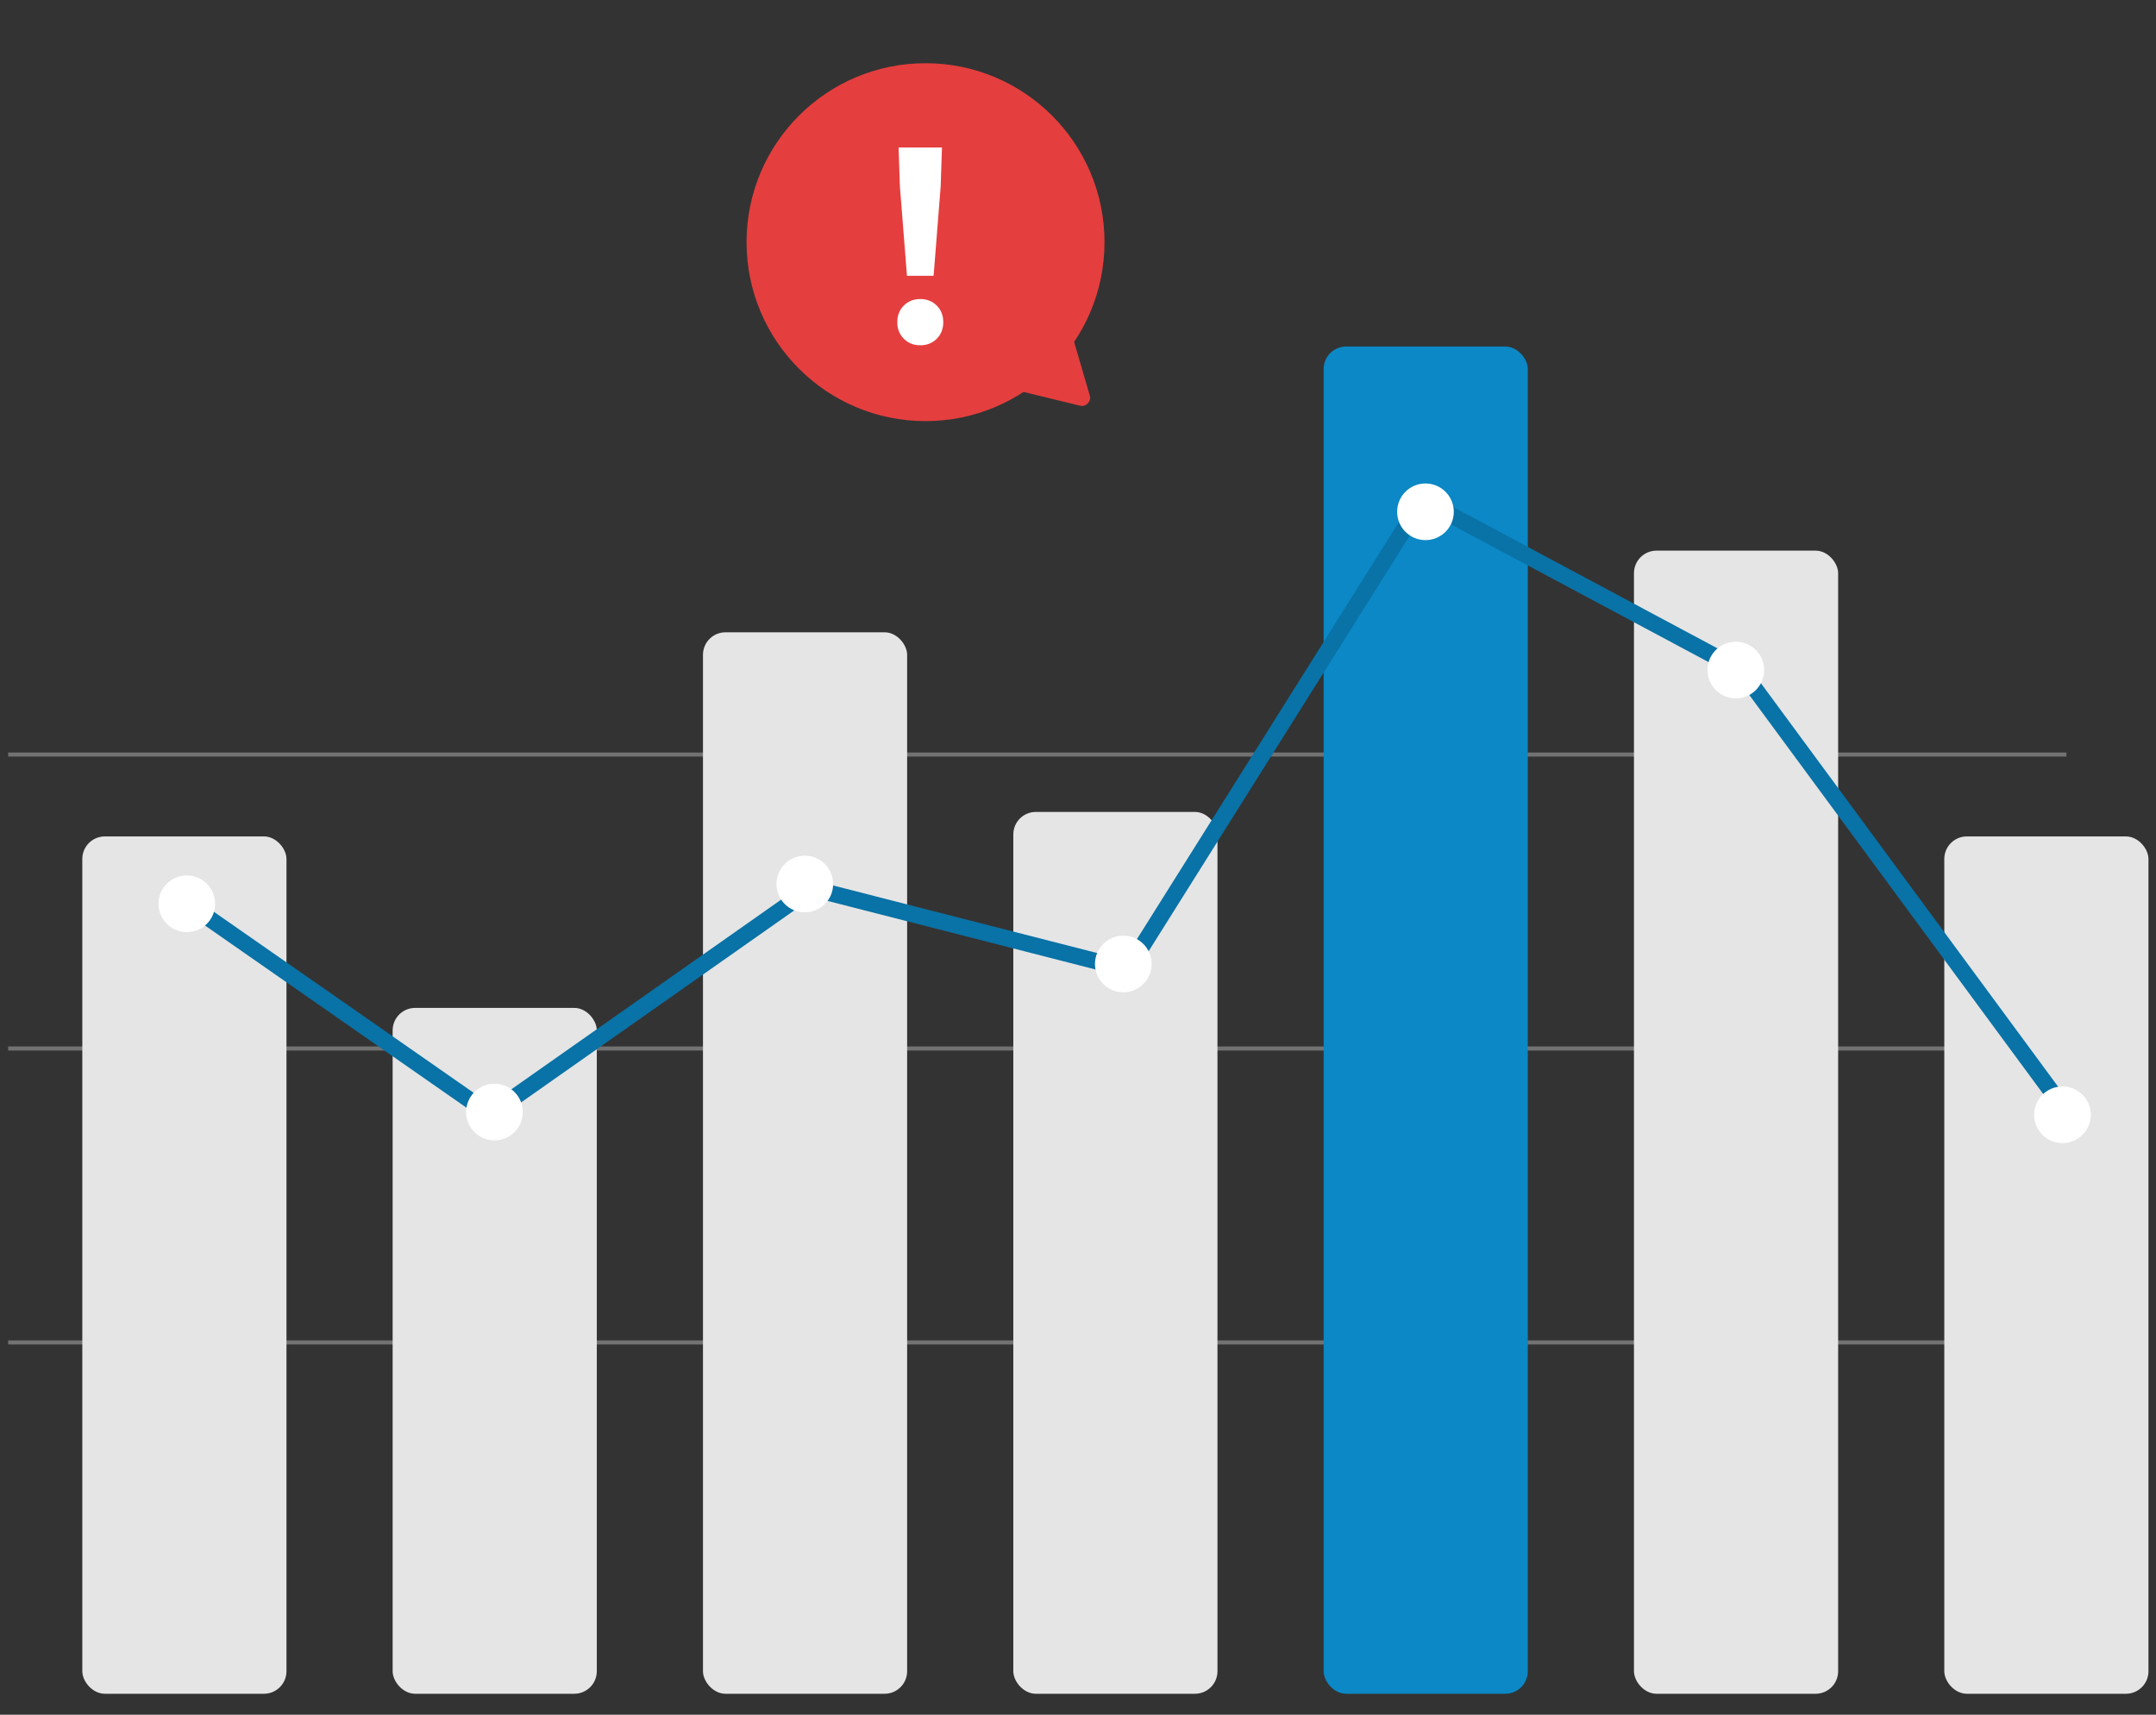 <svg width="264" height="210" viewBox="0 0 264 210" fill="none" xmlns="http://www.w3.org/2000/svg">
<rect x="0" y="0" width="264" height="210" fill="#333333" stroke="none"/>
<line opacity="0.5" x1="1" y1="92.41" x2="253.029" y2="92.41" stroke="#B3B3B3" stroke-width="0.5"/>
<line opacity="0.5" x1="1" y1="128.41" x2="253.029" y2="128.41" stroke="#B3B3B3" stroke-width="0.5"/>
<line opacity="0.5" x1="1" y1="164.41" x2="253.029" y2="164.41" stroke="#B3B3B3" stroke-width="0.5"/>
<rect x="10.078" y="102.438" width="25" height="105" rx="2.759" fill="#E5E5E5"/>
<rect x="48.078" y="123.438" width="25" height="84" rx="2.759" fill="#E5E5E5"/>
<rect x="86.078" y="77.438" width="25" height="130" rx="2.759" fill="#E5E5E5"/>
<rect x="124.078" y="99.438" width="25" height="108" rx="2.759" fill="#E5E5E5"/>
<rect x="162.078" y="42.438" width="25" height="165" rx="2.759" fill="#0B88C5"/>
<rect x="200.078" y="67.438" width="25" height="140" rx="2.759" fill="#E5E5E5"/>
<rect x="238.078" y="102.438" width="25" height="105" rx="2.759" fill="#E5E5E5"/>
<path d="M23.078 110.719L60.015 136.459L99.359 108.796L138.078 118.708L174.185 61.219L213.219 82.099L253.078 136.219" stroke="#0972A6" stroke-width="2" stroke-linecap="round" stroke-linejoin="round"/>
<ellipse cx="22.875" cy="110.688" rx="3.469" ry="3.469" fill="white"/>
<ellipse cx="60.547" cy="136.195" rx="3.469" ry="3.469" fill="white"/>
<ellipse cx="98.547" cy="108.266" rx="3.469" ry="3.469" fill="white"/>
<ellipse cx="174.547" cy="62.68" rx="3.469" ry="3.469" fill="white"/>
<ellipse cx="137.547" cy="118.059" rx="3.469" ry="3.469" fill="white"/>
<ellipse cx="212.547" cy="82.063" rx="3.469" ry="3.469" fill="white"/>
<ellipse cx="252.547" cy="136.527" rx="3.469" ry="3.469" fill="white"/>
<ellipse cx="113.33" cy="29.658" rx="21.916" ry="21.916" fill="#E53E3E"/>
<path d="M133.442 48.435C133.658 49.173 132.993 49.869 132.245 49.687L125.046 47.931C124.298 47.749 124.028 46.825 124.56 46.269L129.68 40.912C130.212 40.355 131.147 40.583 131.363 41.322L133.442 48.435Z" fill="#E53E3E"/>
<path d="M111.056 33.776L110.192 22.832L110.032 18.064H115.344L115.184 22.832L114.319 33.776H111.056ZM112.688 42.288C111.877 42.288 111.205 42.021 110.672 41.488C110.138 40.955 109.872 40.283 109.872 39.472C109.872 38.64 110.138 37.957 110.672 37.424C111.205 36.891 111.877 36.624 112.688 36.624C113.498 36.624 114.17 36.891 114.704 37.424C115.237 37.957 115.503 38.64 115.503 39.472C115.503 40.283 115.237 40.955 114.704 41.488C114.17 42.021 113.498 42.288 112.688 42.288Z" fill="white"/>
</svg>
